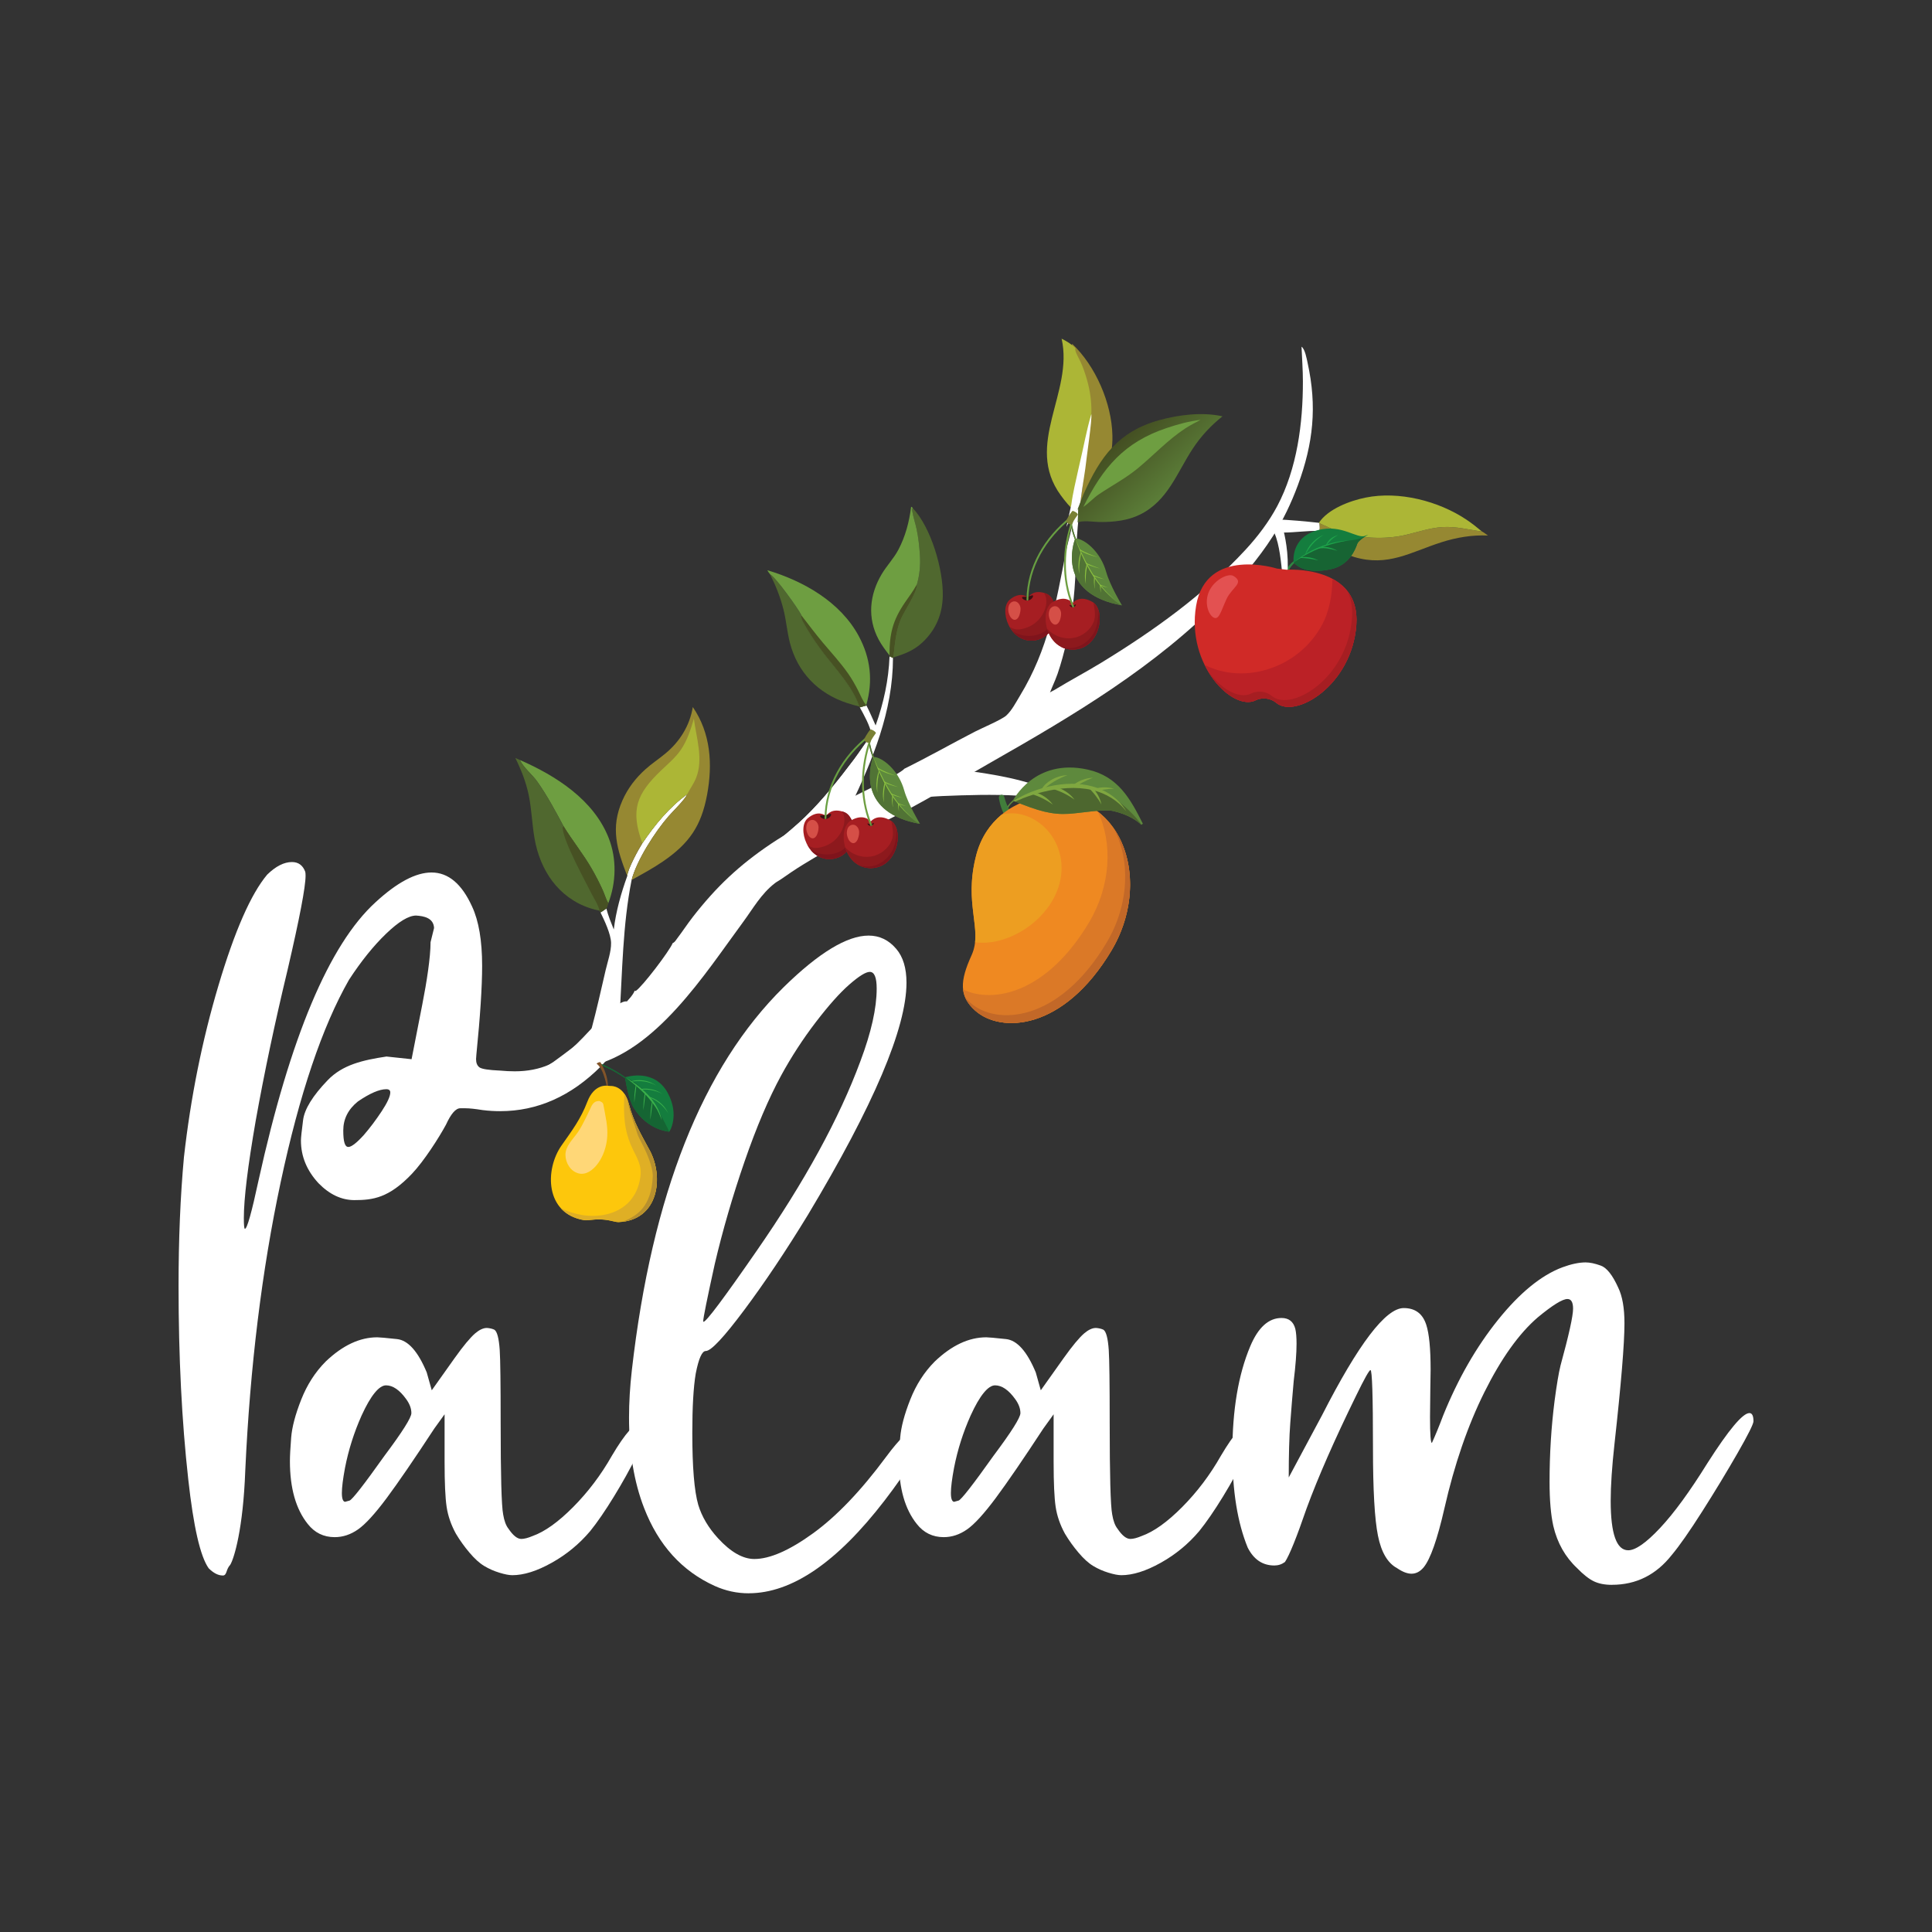 <?xml version="1.0" encoding="UTF-8"?>
<svg id="Layer_1" xmlns="http://www.w3.org/2000/svg" xmlns:xlink="http://www.w3.org/1999/xlink" viewBox="0 0 512 512">
  <rect x="0" y="0" width="512" height="512" fill="#333333" stroke="none"/>
  <defs>
    <style>
      .cls-1 {
        fill: #a61e22;
      }

      .cls-2 {
        fill: #517335;
      }

      .cls-3 {
        fill: #381214;
      }

      .cls-4 {
        fill: #4d672f;
      }

      .cls-5 {
        fill: #1ea44a;
      }

      .cls-6 {
        fill: #689f42;
      }

      .cls-7 {
        fill: #bb2126;
      }

      .cls-8 {
        fill: #176433;
      }

      .cls-9 {
        fill: #156533;
      }

      .cls-10 {
        fill: #2f8641;
      }

      .cls-11 {
        fill: #dfaf25;
      }

      .cls-12 {
        fill: #7fa740;
      }

      .cls-13 {
        fill: url(#linear-gradient);
      }

      .cls-14 {
        fill: #147d3e;
      }

      .cls-15 {
        fill: #825429;
      }

      .cls-16 {
        fill: #8fc63e;
      }

      .cls-17 {
        fill: #ffd777;
      }

      .cls-18 {
        fill: #6e9e41;
      }

      .cls-19 {
        fill: #8d191d;
      }

      .cls-20 {
        fill: #5e893d;
      }

      .cls-21 {
        fill: #ed9e21;
      }

      .cls-22 {
        fill: #50682f;
      }

      .cls-23 {
        fill: #e35151;
      }

      .cls-24 {
        fill: #39b04a;
      }

      .cls-25 {
        fill: #fff;
      }

      .cls-26 {
        fill: #8ac03f;
      }

      .cls-27 {
        fill: #d02a27;
      }

      .cls-28 {
        fill: #475123;
      }

      .cls-29 {
        fill: #db7927;
      }

      .cls-30 {
        fill: #fdc70c;
      }

      .cls-31 {
        fill: #798034;
      }

      .cls-32 {
        fill: #ef8921;
      }

      .cls-33 {
        fill: #588039;
      }

      .cls-34 {
        fill: #acb636;
      }

      .cls-35 {
        fill: #417d3b;
      }

      .cls-36 {
        fill: #968832;
      }

      .cls-37 {
        fill: #b7902e;
      }

      .cls-38 {
        fill: #c26828;
      }

      .cls-39 {
        fill: #7f141c;
      }

      .cls-40 {
        fill: #d54f47;
      }
    </style>
    <linearGradient id="linear-gradient" x1="-194.45" y1="395.57" x2="-206.87" y2="382.06" gradientTransform="translate(102.7 512.11) rotate(-180)" gradientUnits="userSpaceOnUse">
      <stop offset="0" stop-color="#444f22"/>
      <stop offset="1" stop-color="#5b7d38"/>
    </linearGradient>
  </defs>
  <g>
    <path class="cls-25" d="M349.52,138.55c-3.79-.41-7.57-.76-11.38-.92l-.29.92c.39.92.83,1.75,1.54,2.46l.64.12c3.21,0,6.38-.52,9.62-.43.19-.61.06-1.37.04-2.01l-.16-.13Z"/>
    <path class="cls-25" d="M276.31,208.7c-7.68-2.85-15.98-3.94-24.07-4.96-2.08.89-10.53,6.08-12.19,7.54.56.05,1.12.02,1.68.07,2.63.06,5.35-.29,7.99-.39,6.66-.27,13.41-.49,20.06-.1.68.06,1.36.11,2.04.18,2.13-.05,4.34.12,6.46.38.04-.1.11-.29.13-.39.07-.65-1.55-1.67-1.98-2.19-.03-.04-.07-.08-.1-.12Z"/>
    <path class="cls-22" d="M212.39,163.07c-.94-1.89-6.86-10.11-8.31-10.86,1.51,2.99,2.73,6.07,3.55,9.32.73,2.89.95,5.89,1.69,8.77,2.02,7.88,7.51,13.53,15.26,16.04,1.03.33,2.08.63,3.13.89-1.69-5.13-6.15-9.82-9.38-14.02-1.98-2.58-3.97-5.53-5.52-8.4-.28-.52-.6-1.15-.42-1.74Z"/>
    <path class="cls-36" d="M392.73,140.85c-3.58-.47-6.8-1.38-10.49-1.16-3.37.21-6.48,1.31-9.73,2.07-5.52,1.28-12.04.94-17.42-.82-1.85-.61-3.63-1.47-5.4-2.27.03.64.15,1.4-.04,2.01,1.87,3.45,5.56,5.84,9.26,6.94,8.9,2.65,14.96-1.31,23.03-3.9,4.03-1.29,8.16-1.99,12.39-1.8-.52-.35-1.05-.79-1.6-1.08Z"/>
    <path class="cls-36" d="M286.11,134.37c.8-.71,1.6-1.42,2.34-2.19,4.34-4.53,6.5-10.54,6.35-16.79-.19-8.56-4.45-18.39-10.67-24.28-.03.21-.05.4,0,.62.25,1.02,1,2.19,1.44,3.17.58,1.3,1.06,2.66,1.47,4.03,1.64,5.44,1.8,10.6.37,16.11-.45,1.72-1.22,3.61-1.42,5.36,2.3,3.25.54,10.24.12,13.98Z"/>
    <path class="cls-25" d="M236.66,174.37l-.92-.46c-.24,6.31-1.57,12.41-3.69,18.34-.79-1.78-1.56-3.56-2.43-5.29l-1.76.5c1.13,2.07,2.72,4.87,3.11,7.2-.07.14-.14.32-.24.45-1.53,1.99-2.87,4.12-4.38,6.13-3.99,5.28-8.16,10.6-12.92,15.22-2.28,2.22-4.77,4.24-7.2,6.29l.93.19c-.18.3-.27.47-.28.82,2.98-1.57,17.08-8.21,18.39-9.84,6.01-12.63,11.35-25.35,11.38-39.56Z"/>
    <path class="cls-25" d="M230.73,195.1c-1.53,1.99-2.87,4.12-4.38,6.13-3.99,5.28-8.16,10.6-12.92,15.22-2.28,2.22-4.77,4.24-7.2,6.29l.93.19c6.19-3.79,11.22-6.5,15.69-12.56,2.82-3.82,4.88-7.96,6.81-12.28.37-.83,1.2-2.1,1.07-3Z"/>
    <path class="cls-22" d="M241.85,134.6c-.18.38-.13.66-.06,1.06.26,1.52.77,3.01,1.1,4.52.49,2.24.74,4.71.89,7,.17,2.65-.06,5.06-.78,7.61.12,2.22-3.47,7.21-4.39,9.58-1.23,3.14-1.48,6.52-1.85,9.84,2.95-.87,5.51-1.88,7.77-4.03,3.51-3.34,5.22-7.42,5.32-12.24.15-6.96-3.08-18.18-8.01-23.34Z"/>
    <path class="cls-25" d="M182.14,210.48c-4.79,3.44-8.63,8.14-11.9,12.98-.99,1.55-3.93,6.89-4.01,8.7-1.63,4.52-3.01,9.38-3.57,14.17-.73-1.82-1.49-3.67-1.97-5.57-.51.35-1.01.75-1.56,1.03,1.04,2.13,2.76,5.73,2.81,8.09.05,2.27-.91,4.95-1.43,7.18-1.21,5.23-2.37,10.44-3.76,15.63-.84,3.13-1.98,6.32-2.66,9.48l.27.08c1.73-1.1,8.96-10.6,9.81-12.7.78-12.13.83-24.37,3.21-36.33,1.35-5.23,6.24-12.84,9.83-16.94,1.19-1.36,4.21-4.25,4.92-5.79Z"/>
    <path class="cls-18" d="M241.85,134.6l-.22-.3-.19.09c-.48,3.9-1.51,7.79-3.36,11.29-1.22,2.32-3.08,4.22-4.41,6.46-3.26,5.46-3.86,11.66-.82,17.35.8,1.5,1.84,2.85,2.87,4.2v.21s.94.46.94.46l.11-.15c.37-3.32.62-6.7,1.85-9.84.92-2.37,4.51-7.36,4.39-9.58.72-2.55.94-4.97.78-7.61-.15-2.29-.4-4.76-.89-7-.33-1.51-.84-3-1.1-4.52-.07-.4-.13-.68.06-1.06Z"/>
    <path class="cls-28" d="M236.77,174.22c.37-3.32.62-6.7,1.85-9.84.92-2.37,4.51-7.36,4.39-9.58l-.11.21c-.88,1.61-2.01,3.1-3.05,4.61-3.26,4.77-4.14,8.31-4.13,14.08v.21s.94.46.94.46l.11-.15Z"/>
    <path class="cls-18" d="M161.2,239.38c2.11-5.5,2.27-11.74.13-17.25-3.95-10.16-14.02-16.56-23.56-20.73.97,2.07,3.26,3.83,4.6,5.73,2.66,3.76,4.81,7.79,6.97,11.84,2.37,3.86,5.25,7.38,7.5,11.32,1.07,1.87,2.06,3.77,2.93,5.74.48,1.09.84,2.33,1.41,3.35Z"/>
    <path class="cls-25" d="M278.26,211.41c-2.12-.25-4.32-.42-6.46-.38.6.36,1.29.6,1.87.96,2.56.83,5.11,1.65,7.64,2.59,1.57.58,3.29,1.45,4.91,1.81-2.67-1.52-5.63-2.98-7.96-4.99Z"/>
    <path class="cls-34" d="M392.73,140.85c-1.3-1.09-2.66-2.17-4.08-3.12-7.45-4.99-17.92-7.65-26.76-5.86-4.12.83-9.93,2.99-12.37,6.67l.16.13c1.77.8,3.56,1.66,5.4,2.27,5.38,1.76,11.9,2.1,17.42.82,3.26-.75,6.37-1.86,9.73-2.07,3.69-.23,6.91.69,10.49,1.16Z"/>
    <path class="cls-18" d="M203.33,151.1c.23.4.46.75.76,1.1,1.45.75,7.37,8.97,8.31,10.86-.18.59.14,1.22.42,1.74,1.55,2.87,3.54,5.82,5.52,8.4,3.23,4.2,7.69,8.9,9.38,14.02l.14.23,1.76-.5-.05-.09c1.82-6.39,1.16-12.44-2-18.31-4.88-9.05-14.66-14.59-24.24-17.44Z"/>
    <path class="cls-28" d="M212.39,163.07c-.18.59.14,1.22.42,1.74,1.55,2.87,3.54,5.82,5.52,8.4,3.23,4.2,7.69,8.9,9.38,14.02l.14.23,1.76-.5-.05-.09c-.91-1.04-1.51-2.65-2.15-3.89-.8-1.54-1.65-3.07-2.65-4.49-2.04-2.9-4.44-5.5-6.71-8.2-1.96-2.34-3.8-4.79-5.67-7.21Z"/>
    <path class="cls-22" d="M137.77,201.4l-1.2-.53c1.57,3.19,2.84,6.4,3.56,9.9.77,3.79.87,7.65,1.53,11.44,1.48,8.44,6.29,15.66,14.66,18.46.84.28,1.71.5,2.57.67l.24.44c.55-.28,1.06-.68,1.56-1.03.2-.43.35-.91.51-1.36-.58-1.03-.93-2.26-1.41-3.35-.87-1.97-1.86-3.87-2.93-5.74-2.26-3.94-5.13-7.46-7.5-11.32-2.17-4.06-4.31-8.08-6.97-11.84-1.34-1.9-3.64-3.66-4.6-5.73Z"/>
    <path class="cls-28" d="M149.35,218.97c-.22.26-.26.2-.23.58.27,3.58,5.89,13.79,7.69,17.37.7,1.39,1.76,2.89,2.07,4.42l.24.44c.55-.28,1.06-.68,1.56-1.03.2-.43.35-.91.51-1.36-.58-1.03-.93-2.26-1.41-3.35-.87-1.97-1.86-3.87-2.93-5.74-2.26-3.94-5.13-7.46-7.5-11.32Z"/>
    <path class="cls-34" d="M284.99,92.25c-1.07-1.08-2.29-1.82-3.65-2.49,3.23,14.28-10.01,28.07-.24,41.48,1.18,1.62,2.47,3.19,4,4.5.09-4.87.37-9.51,1.74-14.21.2-1.75.97-3.63,1.42-5.36,1.43-5.51,1.27-10.66-.37-16.11-.41-1.37-.88-2.72-1.47-4.03-.44-.98-1.19-2.15-1.44-3.17-.05-.21-.03-.4,0-.62Z"/>
    <path class="cls-25" d="M282.61,139.64c.42-.92.82-1.78,1.4-2.61-.02,4.35-.6,8.5-1.19,12.8-1.24,9.08-2.75,18.31-6.41,26.77-1.19,2.74-2.54,5.43-4,8.04-.86,1.54-1.85,3.04-2.62,4.62,2.62-1.39,5.29-2.72,7.9-4.13.67-2.22,1.82-4.36,2.58-6.57,1.93-5.66,3.18-11.69,3.98-17.61.44-3.24.66-6.52.79-9.79.05-1.31-.24-3.36.07-4.54.14-.52.34-.56.76-.83-.39-.46-.5-.69-.57-1.28.25-6.81,1.26-13.5,2.3-20.21.42-3.74,1.84-13.03,1.61-14.56-1.37,4.7-1.68,7.16-3.47,14.79-.65,3.02-1.43,6.09-1.82,9.16"/>
    <path class="cls-13" d="M323.97,110.33c-5.31-1.2-11.59-.42-16.78,1.02-10.79,2.99-15.62,9.72-19.97,19.46-.93,2.08-1.63,4.51-2.75,6.47-.02.04-.04.07-.07.11.07.59.18.82.57,1.28.06-.03.11-.05.17-.07,1.75-.84,4.51-.27,6.45-.26,3.62.01,7.27-.36,10.55-1.99,7.33-3.62,9.74-11.03,13.92-17.4,2.14-3.27,4.85-6.21,7.92-8.62Z"/>
    <path class="cls-18" d="M318.17,111.27c-3.01.33-6.08,1.19-8.96,2.15-11.33,3.78-16.94,10.52-22.11,20.9,1.43-.91,2.65-2.34,4.08-3.3,3.42-2.31,7.09-4.23,10.29-6.86,4.24-3.49,7.96-7.54,12.58-10.58,1.31-.87,2.73-1.57,4.11-2.31Z"/>
    <path class="cls-36" d="M167.38,233.2c2.82-1.56,5.7-3.11,8.36-4.94,6.94-4.77,10.11-9.4,11.65-17.66,1.5-8.07.96-16.31-3.79-23.23-.8,4.94-3.46,9.19-7.31,12.36-1.7,1.41-3.55,2.62-5.2,4.1-2.63,2.35-4.71,5.06-6.14,8.29-3.24,7.33-1.44,12.97,1.28,20.02.07-1.8,3.02-7.15,4.01-8.7,3.28-4.84,7.11-9.54,11.9-12.98-.72,1.53-3.73,4.42-4.92,5.79-3.59,4.1-8.48,11.71-9.83,16.94Z"/>
    <path class="cls-34" d="M183.89,190.45c-.86,2.91-1.78,5.85-3.53,8.36-1.4,2-3.3,3.6-5.06,5.27-6.65,6.33-8.28,10.59-5.07,19.37,3.28-4.84,7.11-9.54,11.9-12.98.73-1.43,1.72-2.78,2.32-4.26,2.03-5.02.09-10.64-.57-15.76Z"/>
    <path class="cls-25" d="M141.89,284.63l.16.14c.77-.46,3.32-2.28,3.94-2.41.74-.15,3.05.52,3.96.61,2.14.2,4.16.05,6.26-.4,17.57-3.75,30.66-24.59,40.66-38.14,2.74-3.71,4.79-7.51,8.5-10.39.48-.37,1.02-.62,1.51-.97,2-1.39,3.94-2.73,6.03-4,3.42-2.08,6.86-4.13,10.42-5.96,5.37-2.76,10.88-5.2,16.22-8.03,7.83-4.15,15.45-8.71,23.15-13.1,21.85-12.44,43.65-25.37,61.3-43.52,4.87-5,9.49-10.38,13.26-16.26,2.76-4.3,4.94-8.89,6.71-13.68,4.07-11.04,5.1-20.79,2.56-32.34-.22-1.02-.7-3.72-1.61-4.3.12,3.06.36,6.11.36,9.17.02,11.12-1.53,23.13-6.8,33.08-2.19,4.13-5.2,8.09-8.37,11.52-10.98,11.91-24.47,21.56-38.25,29.97-4.1,2.5-8.36,4.75-12.46,7.25-2.61,1.41-5.28,2.73-7.9,4.13.76-1.58,1.76-3.09,2.62-4.62,1.46-2.61,2.81-5.3,4-8.04,3.67-8.47,5.17-17.7,6.41-26.77.59-4.29,1.17-8.45,1.19-12.8-.58.83-.98,1.69-1.4,2.61-.07,2.53-1.29,6.04-1.8,8.64-2.73,14-4.66,25.9-12.21,38.34-1.03,1.7-2.16,3.91-3.63,5.26-1.19,1.09-6.56,3.37-8.36,4.3-6.23,3.22-12.36,6.7-18.65,9.8-1.31,1.62-15.41,8.27-18.39,9.84,0-.35.1-.52.28-.82l-.93-.19-3.57,2.77c-3.93,3.12-8.58,5.49-12.75,8.3-8.39,5.65-14.44,11.34-20.68,19.35-1.44,1.85-2.71,3.81-4.13,5.67-.33.44-.7,1.11-1.23,1.29-.85,2.1-8.08,11.6-9.81,12.7l-.27-.08c-1.37,3.93-17.28,15.79-21.45,18.81-.93.67-4.35,2.66-4.85,3.31Z"/>
    <path class="cls-25" d="M59.02,417.52c-1.2,0-2.44-.64-3.71-1.9-2.22-3.11-4.03-10.97-5.42-23.59-1.71-15.34-2.57-32.4-2.57-51.17,0-12.43.47-23.84,1.43-34.24,1.78-15.79,4.82-30.92,9.13-45.41,4.31-14.49,8.62-24.3,12.93-29.43,2.28-2.22,4.47-3.33,6.56-3.33,1.71,0,2.88.86,3.52,2.57.06.19.09.54.09,1.05,0,2.98-1.59,11.29-4.76,24.92-3.36,13.95-6.18,27.29-8.46,40.04-2.09,12.05-3.14,20.64-3.14,25.77,0,1.9.09,2.85.29,2.85.57,0,1.77-4.28,3.61-12.84,8.37-37.91,18.7-62.48,31-73.7,5.71-5.26,10.65-7.89,14.84-7.89,4.44,0,8.02,3.01,10.75,9.03,1.77,3.8,2.66,9.03,2.66,15.69,0,5.58-.51,13.41-1.52,23.49l-.09,1.24c0,1.02.3,1.74.9,2.19.6.44,2.43.73,5.47.86,1.39.13,2.69.19,3.9.19,3.36,0,6.39-.59,9.08-1.76,2.69-1.17,6.23-4.14,10.6-8.89,4.88-5.26,8.15-7.89,9.8-7.89.25,0,.48.06.67.19.95.76,1.43,1.81,1.43,3.14,0,3.11-2.92,7.74-8.75,13.88-7.93,7.93-16.83,11.89-26.72,11.89-1.52,0-3.08-.09-4.66-.29-1.97-.32-3.49-.48-4.57-.48h-1.33c-1.21,0-2.47,1.46-3.8,4.37-1.9,3.49-5.77,9.57-9.01,12.99-6.09,6.4-10.3,6.98-15.25,6.98-3.42,0-6.59-1.49-9.51-4.47-3.11-3.36-4.66-7.13-4.66-11.32,0-.7.19-2.5.57-5.42.38-2.92,2.55-6.44,6.51-10.56,3.96-4.12,9.31-5.33,15.59-6.28l6.65.71,2.82-14.4c1.2-6.09,2.21-12.62,2.21-16.61l.93-3.76c-.13-2.66-2.66-3.17-4.76-3.3-1.97,0-4.61,1.6-7.94,4.8-3.33,3.2-6.61,7.27-9.84,12.22-7.1,12.43-13.14,30.32-18.12,53.69-4.98,23.36-8.1,48.8-9.37,76.32-.57,15.6-2.96,23.31-3.98,25.02-1.21,1.27-.81,2.85-2.01,2.85ZM92.3,303.96c.82,0,2.19-1.05,4.09-3.14,1.65-1.9,3.23-4.01,4.76-6.32,1.52-2.31,2.28-3.98,2.28-4.99,0-.57-.35-.86-1.05-.86-1.84,0-4.34,1.08-7.51,3.23-2.6,2.09-3.9,4.66-3.9,7.7s.44,4.37,1.33,4.37Z"/>
    <g id="Mango">
      <g>
        <path class="cls-20" d="M270.21,211.1c.07.07.13.14.2.21-.27.21-.58.34-.88.49-1.37.71-2.43,1.99-2.87,3.47-.22-.16-.28-.47-.22-.73.06-.26.23-.49.39-.7.89-1.18,1.95-2.36,3.39-2.74Z"/>
        <path class="cls-35" d="M264.71,211.45c.29,1.84.9,3.63,1.83,5.24.4-.63,1.04-1.1,1.76-1.3-.54-.26-.86-.81-1.12-1.35-.44-.92-.79-1.88-1.04-2.87-.21-.85-1.5-.65-1.43.22,0,.02,0,.04,0,.06Z"/>
        <path class="cls-32" d="M278.06,211.07c-6.19.07-16.33,4.15-19.33,15.46-3.49,13.17,1.85,19.79-1.26,26.63-3.11,6.83-3.32,10.82.96,14.65,6.79,6.08,23.44,5.38,36.15-15.97,10.51-17.66,3.69-40.99-16.52-40.78Z"/>
        <path class="cls-21" d="M264.5,249.34c8.04-1.94,15.59-8.88,16.7-17.31.71-5.42-1.51-10.97-6.03-14.14-2.12-1.49-4.7-2.43-7.32-2.35-.84.03-1.65.15-2.43.36-2.93,2.44-5.43,5.9-6.68,10.62-2.91,10.98.32,17.4-.33,23.2,2.03.25,4.11.1,6.1-.38Z"/>
        <path class="cls-29" d="M290.92,215.07c4.01,8.28,3.46,19.67-2.3,29.36-11.23,18.86-25.52,21.6-33.39,17.79.24,2.06,1.25,3.84,3.2,5.59,6.79,6.08,23.44,5.38,36.15-15.97,7.81-13.12,6.05-29.37-3.66-36.77Z"/>
        <path class="cls-38" d="M295.08,219.42c4.56,8.34,4.21,20.27-1.79,30.34-12.71,21.35-29.35,22.05-36.15,15.97-.51-.46-.96-.92-1.34-1.39.52,1.21,1.39,2.35,2.64,3.47,6.79,6.08,23.44,5.38,36.15-15.97,6.52-10.95,6.37-24.08.5-32.42Z"/>
        <path class="cls-20" d="M302.48,218.58c.15-.09.28-.19.38-.31-3.29-6.54-6.53-12.52-14.56-14.31-14.19-3.17-19.86,8.21-19.86,8.21,6.76,2.82,10.43,3.78,14.82,3.5,3.58-.23,9.25-1.33,11.85-.72,3.83.9,6.12,2.46,7.37,3.63Z"/>
        <path class="cls-4" d="M302.48,218.58c.15-.09-6.63-9.16-14.81-10.01-11.63-1.21-19.23,3.6-19.23,3.6,6.76,2.82,10.43,3.78,14.82,3.5,3.58-.23,9.25-1.33,11.85-.72,3.83.9,6.12,2.46,7.37,3.63Z"/>
      </g>
      <path class="cls-16" d="M266.08,213.89h0s0,0,0,0c0,0,0,0,0,0Z"/>
      <path class="cls-16" d="M266.08,213.88h0s0,0-.01-.01c0,0,0,.01.01.01Z"/>
      <path class="cls-16" d="M266.09,213.89s0,0,0,0c0,0,0,0,0,0Z"/>
      <path class="cls-16" d="M266.07,213.87s0,0,0,0c0,0,0,0,0,0Z"/>
      <path class="cls-16" d="M266.09,213.89s0,0,0,0c0,0,0,0,0,0Z"/>
      <polygon class="cls-16" points="266.09 213.89 266.09 213.89 266.09 213.9 266.09 213.89"/>
      <path class="cls-16" d="M266.06,213.85c-.13-.13-.21-.19-.21-.19.07.06.14.12.21.19Z"/>
      <polygon class="cls-16" points="266.06 213.86 266.06 213.86 266.06 213.86 266.06 213.86"/>
      <g>
        <path class="cls-12" d="M270.98,211.58c1.56-.6,3.42-1.22,5.45-1.72,2.03-.5,4.23-.88,6.44-1,2.21-.13,4.43.02,6.44.48,1,.23,1.95.53,2.82.89.87.36,1.65.77,2.35,1.2.69.43,1.3.87,1.8,1.31.06.05.13.1.19.16.06.05.12.11.18.16.11.1.23.2.33.3.21.2.39.39.56.56.16.18.3.33.43.47.13.14.22.26.31.36.16.2.25.3.25.3,0,0-.14-.24-.43-.68-.3-.43-.75-1.06-1.43-1.78-.68-.72-1.59-1.52-2.77-2.27-1.18-.74-2.64-1.43-4.32-1.89-1.67-.47-3.56-.72-5.54-.72-1.98,0-4.06.25-6.15.73-2.09.48-4.18,1.19-6.2,2.11-1.01.46-2,.97-2.97,1.53-.07.04-.14.08-.21.13.17.07.33.14.5.21.59-.26,1.26-.54,1.99-.82Z"/>
        <path class="cls-12" d="M282.65,205.44c-.15,0-.36.02-.63.06-.54.07-1.3.23-2.15.57-.85.34-1.8.86-2.66,1.63-.43.39-.83.85-1.12,1.39-.04.07-.07.14-.1.21.25-.28.56-.36.85-.31.15-.15.31-.3.48-.45.41-.35.89-.69,1.38-1.02.98-.65,2.02-1.19,2.82-1.55.4-.18.74-.31.98-.4.24-.09.38-.14.38-.14,0,0-.08,0-.23,0Z"/>
        <path class="cls-12" d="M278.87,213.03c-.09-.12-.22-.28-.41-.48-.36-.4-.92-.94-1.69-1.45-.62-.41-1.37-.8-2.22-1.08-.01.01-.02.02-.03.03-.26.22-.55.37-.85.46.41.13.82.28,1.24.45,1.09.43,2.13.99,2.88,1.45.37.23.68.43.89.58.21.15.33.23.33.23,0,0-.04-.06-.13-.18Z"/>
        <path class="cls-12" d="M284.62,211.73c-.09-.12-.22-.28-.41-.48-.36-.4-.92-.94-1.69-1.45-.54-.36-1.18-.71-1.91-.98-.11.07-.25.12-.41.14-.43.05-.88.07-1.34.09.06.01.11.03.17.04.52.14,1.07.34,1.62.56,1.09.43,2.13.99,2.88,1.45.37.23.68.43.89.58.21.15.33.23.33.23,0,0-.04-.06-.13-.18Z"/>
        <path class="cls-12" d="M289.97,209.24c-.43.05-.84-.04-1.24-.22.13.13.26.26.38.39.81.85,1.52,1.79,2.01,2.52.24.37.44.68.57.9.13.22.2.35.2.35,0,0-.01-.08-.05-.22-.03-.14-.08-.35-.17-.61-.16-.52-.45-1.24-.93-2.02-.22-.35-.48-.72-.78-1.08Z"/>
        <path class="cls-12" d="M289.42,206.13c-.15,0-.36.02-.63.06-.54.07-1.3.23-2.15.57-.85.34-1.8.86-2.66,1.63,0,0-.01.01-.02.02.07-.03.15-.07.22-.09.37-.14.69-.05.92.14.12-.08.24-.16.36-.24.98-.65,2.02-1.19,2.82-1.55.4-.18.74-.31.98-.4.24-.09.38-.14.38-.14,0,0-.08,0-.23,0Z"/>
        <path class="cls-12" d="M295.02,208.95c-.14-.04-.35-.09-.62-.14-.53-.1-1.3-.19-2.22-.14-.51.03-1.07.11-1.65.24.27.1.47.35.55.64.97-.24,1.94-.38,2.69-.45.44-.04.8-.06,1.06-.07.26,0,.4-.01.4-.01,0,0-.07-.02-.22-.06Z"/>
      </g>
    </g>
    <g id="Apple">
      <g>
        <path class="cls-10" d="M340.81,151.26s.8-2.01,2.63-2.9l.2.35s-1.82,1.16-2.6,3.52l-.23-.97Z"/>
        <path class="cls-14" d="M342.82,149.11s-.95-6.7,6.44-8.63c6.41-1.68,10.34,2.45,12.61,1.5,2.27-.95-1.75.82-2.21,2.21-.46,1.39-2.12,5.61-6.95,6.65-6.76,1.46-9.11-1.04-9.88-1.74Z"/>
        <path class="cls-8" d="M342.82,149.11s1.95-2.35,7.72-4.3c6.55-2.21,8.16-1.08,11.05-2.61,2.18-1.15-1.47.6-1.93,1.99-.46,1.39-2.12,5.61-6.95,6.65-6.76,1.46-9.11-1.04-9.88-1.74Z"/>
      </g>
      <g>
        <g>
          <path class="cls-25" d="M338.2,139.97l.08-.04c.72-.41,1.69-.04,1.88.72.64,2.62,1.68,8.19.75,13.7-1.22,7.19-.53-7.21-3.15-13.02-.23-.5-.05-1.06.44-1.35Z"/>
          <path class="cls-27" d="M359.44,165.62c1.16-15.98-18.5-14.64-18.5-14.64l-2.52-.3s-18.79-5.95-21.44,9.86c-2.64,15.8,9.77,28.03,15.75,25.06,1.75-.87,3.99-.6,5.48.66,5.11,4.31,20.06-4.65,21.23-20.63Z"/>
          <path class="cls-7" d="M359.44,165.62c.48-6.58-2.58-10.23-6.33-12.23-.08,4.37-.79,8.72-2.97,12.59-2.35,4.16-5.84,7.52-10.08,9.71-5.53,2.85-12.07,3.65-18.02,1.68-.95-.32-1.88-.69-2.78-1.12,3.52,7.15,9.75,11.21,13.48,9.35,1.75-.87,3.99-.6,5.48.66,5.11,4.31,20.06-4.65,21.23-20.63Z"/>
          <path class="cls-1" d="M359.44,165.62c.29-3.99-.72-6.89-2.39-9.01.96,1.89,1.46,4.25,1.24,7.21-1.16,15.98-16.12,24.93-21.23,20.63-1.49-1.26-3.73-1.52-5.48-.66-3.12,1.55-7.99-1.03-11.56-6.1,3.6,6.24,9.24,9.63,12.71,7.9,1.75-.87,3.99-.6,5.48.66,5.11,4.31,20.06-4.65,21.23-20.63Z"/>
        </g>
        <path class="cls-23" d="M320.46,156.61c-1.44,3.05-.2,6.41,1.23,7.08,1.42.67,1.95-1.97,3.39-5.02,1.44-3.05,4.81-4.23,1.81-6.03-1.35-.81-4.99.92-6.43,3.97Z"/>
      </g>
      <g>
        <path class="cls-5" d="M342.66,149.19s.21-.15.57-.4c.09-.06.19-.14.3-.21.11-.07.23-.15.36-.24.13-.08.27-.18.41-.27.15-.09.3-.19.47-.29.65-.4,1.43-.83,2.27-1.27.85-.43,1.78-.85,2.72-1.23.94-.37,1.9-.71,2.82-.98.91-.27,1.77-.49,2.52-.65.19-.04.36-.08.53-.11.17-.03.33-.06.48-.09.15-.03.29-.05.43-.08.13-.02.25-.04.36-.06.44-.07.69-.11.69-.11,0,0-.13,0-.37.03-.24.02-.6.04-1.04.1-.9.1-2.17.3-3.67.7-1.49.4-3.2,1-4.91,1.86-.86.43-1.71.93-2.55,1.47-.83.55-1.64,1.17-2.4,1.83Z"/>
        <path class="cls-5" d="M345.8,147.29s.05-.11.14-.29c.04-.09.1-.2.17-.33.07-.13.15-.27.24-.42.18-.31.4-.65.66-1.01.26-.36.55-.72.86-1.07.31-.35.64-.68.97-.98.33-.29.64-.56.92-.77.14-.11.27-.2.39-.28.12-.08.22-.15.31-.21.17-.11.27-.18.27-.18,0,0-.06.02-.16.07-.1.05-.26.11-.44.21-.38.19-.9.49-1.47.95-.56.45-1.17,1.05-1.68,1.79-.26.37-.49.77-.7,1.19-.2.42-.36.87-.48,1.33Z"/>
        <path class="cls-5" d="M354.52,141.83c-.07.02-.17.04-.3.08-.25.08-.61.21-1,.45-.39.23-.81.57-1.17,1.01-.18.22-.34.46-.48.72-.09.18-.17.36-.23.55.05-.03.1-.06.15-.08,0,0,0,0,0,0,.05-.07.11-.16.17-.24.13-.18.29-.38.46-.58.18-.2.38-.41.6-.61.21-.2.44-.38.65-.55.22-.16.43-.31.61-.42.09-.06.18-.11.26-.15.08-.04.14-.08.2-.11.11-.06.18-.09.18-.09,0,0-.04,0-.11.02Z"/>
        <path class="cls-5" d="M344.29,148.07s0-.01.03-.03c.02-.02.05-.05.09-.08.09-.06.27-.11.51-.1.49.02,1.17.08,1.83.16.66.09,1.32.21,1.81.31.49.11.81.19.81.19,0,0-.04-.02-.11-.06-.07-.04-.18-.09-.32-.15-.28-.12-.68-.28-1.17-.42-.49-.13-1.08-.24-1.72-.27-.32-.01-.65,0-.98.02-.17.02-.34.05-.49.11-.15.07-.27.18-.29.31Z"/>
        <path class="cls-5" d="M349.01,145.45s.08-.02.23-.05c.07-.02.16-.04.26-.05.05,0,.11-.02.16-.03.06,0,.12-.01.18-.02.25-.03.55-.04.88-.04.32,0,.66.04,1.01.08.68.1,1.36.26,1.87.39.51.13.84.23.84.23,0,0-.16-.09-.44-.23-.28-.14-.69-.32-1.2-.48-.51-.16-1.12-.29-1.79-.3-.33,0-.68.03-1.02.11-.34.08-.67.21-.97.38Z"/>
      </g>
    </g>
    <g id="Lemon">
      <g>
        <path class="cls-14" d="M177.03,289.76c-3.52-6.64-10.79-4.44-11.34-4.26-.42-.3-.86-.61-1.34-.92-1.59-1.03-3.52-2.06-5.69-2.87-.02.09-.04.19-.06.28.61.23,1.22.49,1.83.76,1.33.6,2.61,1.3,3.77,2.02.53.32,1.02.65,1.49.98.17,1.1.92,5.66,2.26,7.83,3.74,6.01,9.22,6.27,9.37,6.33.15.06,2.79-4.33-.3-10.15Z"/>
        <path class="cls-9" d="M173.44,292.58c-2.7-4.45-7.21-7.26-7.76-7.08-.42-.3-.86-.61-1.34-.92-1.59-1.03-3.52-2.06-5.69-2.87-.02.09-.04.19-.06.28.61.23,1.22.49,1.83.76,1.33.6,2.61,1.3,3.77,2.02.53.32,1.02.65,1.49.98.17,1.1.92,5.66,2.26,7.83,3.74,6.01,9.22,6.27,9.37,6.33.15.06-1.79-3.88-3.88-7.33Z"/>
        <g>
          <path class="cls-24" d="M175.4,296.92c-.02-.09-.04-.17-.06-.26-.02-.07-.03-.14-.05-.22-.02-.07-.04-.15-.06-.22-.04-.15-.08-.31-.13-.47-.2-.64-.48-1.35-.85-2.09-.38-.74-.86-1.5-1.43-2.25-.57-.75-1.25-1.49-1.99-2.19-.75-.7-1.56-1.37-2.43-1.99-.86-.63-1.77-1.21-2.68-1.78,0,0,.85.68,2.11,1.7,1.25,1.03,2.9,2.45,4.27,4.11.69.82,1.6,2.05,2.1,2.92.46.82,1.11,2.53,1.21,2.74Z"/>
          <path class="cls-24" d="M177.01,294.91c-.05-.11-.12-.28-.24-.48-.22-.41-.58-.97-1.13-1.55-.55-.58-1.28-1.18-2.16-1.64-.44-.23-.92-.42-1.41-.57-.1-.03-.2-.05-.3-.08.12.06.23.15.33.25.29.11.6.25.92.4.43.22.88.49,1.3.79.42.31.82.64,1.17.98.34.35.65.68.88.99.06.08.12.15.17.22.05.07.1.14.14.21.04.07.09.13.13.18.04.06.07.11.1.16.12.19.18.3.18.3,0,0-.03-.06-.08-.17Z"/>
          <path class="cls-24" d="M175.37,289.82c-.1-.07-.25-.17-.46-.28-.4-.23-1-.53-1.77-.74-.77-.21-1.7-.35-2.69-.28-.11,0-.23.02-.34.03.04.06.07.13.08.21.45-.03.92-.03,1.4,0,.52.04,1.03.12,1.5.23.47.12.91.25,1.27.39.09.04.18.07.26.1.08.04.16.07.23.1.07.03.14.06.2.09.06.03.12.06.17.09.2.1.32.16.32.16,0,0-.05-.04-.16-.11Z"/>
          <path class="cls-24" d="M173.75,287.57c-.1-.07-.25-.17-.46-.28-.4-.23-1-.53-1.77-.74-.77-.21-1.7-.35-2.69-.28-.5.03-1,.12-1.5.25-.1.03-.2.06-.29.09.14,0,.28,0,.41.04.3-.06.64-.1.99-.13.49-.04,1-.04,1.52,0,.52.04,1.03.12,1.5.23.47.12.91.25,1.27.39.09.04.18.07.26.1.08.04.16.07.23.1.07.03.14.06.2.09.06.03.12.06.17.09.2.1.32.16.32.16,0,0-.05-.04-.16-.11Z"/>
          <path class="cls-24" d="M172.43,296.21c.04-.33.1-.79.16-1.34.07-.55.15-1.18.24-1.86.04-.29.07-.59.11-.89-.02-.02-.04-.04-.05-.07-.01-.03-.03-.07-.04-.1-.01-.02-.02-.04-.03-.06-.05.24-.11.51-.16.81-.06.34-.12.71-.16,1.08-.04.37-.08.74-.1,1.08-.02.35-.03.67-.04.95,0,.14,0,.27,0,.38,0,.11,0,.21,0,.29,0,.16,0,.25,0,.25,0,0,0-.05.02-.14.01-.09.03-.22.05-.38Z"/>
          <path class="cls-24" d="M170.58,293.7c.04-.33.1-.79.16-1.34.07-.55.15-1.18.24-1.86.04-.29.07-.59.11-.89-.02-.02-.04-.04-.05-.07-.01-.03-.03-.07-.04-.1-.01-.02-.02-.04-.03-.06-.05.24-.11.51-.16.81-.06.34-.12.71-.16,1.08-.04.37-.08.74-.1,1.08-.02.35-.03.67-.04.95,0,.14,0,.27,0,.38,0,.11,0,.21,0,.29,0,.16,0,.25,0,.25,0,0,0-.05.02-.14.01-.09.03-.22.05-.38Z"/>
          <path class="cls-24" d="M168.16,291.66c.04-.33.1-.79.16-1.34.07-.55.15-1.18.24-1.86.04-.29.07-.59.11-.89-.02-.02-.04-.04-.05-.07-.01-.03-.03-.07-.04-.1-.01-.02-.02-.04-.03-.06-.05.24-.11.51-.16.81-.06.34-.12.71-.16,1.08-.04.37-.08.74-.1,1.08-.02.35-.03.67-.04.95,0,.14,0,.27,0,.38,0,.11,0,.21,0,.29,0,.16,0,.25,0,.25,0,0,0-.05.02-.14.01-.09.03-.22.05-.38Z"/>
        </g>
      </g>
      <path class="cls-15" d="M158.11,281.88s.28-.39.99-.4c0,0,2.21,3.28,2,7.04l-.21.09s-.68-5.18-2.78-6.72Z"/>
      <path class="cls-30" d="M172.17,304.87c-2.26-4.23-4.27-7.47-5.53-12.33-1.26-4.86-4.62-4.74-4.62-4.74l-1.23-.07s-3.33-.49-5.12,4.2c-1.79,4.69-4.11,7.71-6.86,11.64-4.48,6.38-4.38,18.11,6.03,19.79.41.07,1.19,0,2.01-.09,1.81-.22,3.66-.11,5.43.33.67.17,1.32.29,1.71.27,10.53-.52,12.01-11.85,8.19-19Z"/>
      <path class="cls-17" d="M160.69,297.09c-.23-1.47-.53-2.93-.8-4.39-.05-.25-.19-.48-.41-.61-.18-.11-.37-.21-.57-.3-.49-.03-.98.05-1.38.35-.4.31-.68.76-.89,1.21-.46.96-2.17,4.81-3.54,6.76-1.31,1.86-3.3,3.64-3.25,6.02.04,2.05,1.32,4.25,3.43,4.82,2,.54,3.79-.86,4.96-2.34,1.2-1.53,1.98-3.39,2.39-5.28.45-2.09.39-4.13.07-6.23Z"/>
      <path class="cls-11" d="M172.17,304.87c-2.26-4.23-4.27-7.47-5.53-12.33-.3-1.14-.71-2.01-1.17-2.67-.2,4.05-.22,8.08,1.11,11.97.35,1.03.77,2.03,1.26,3.01.44.88.91,1.75,1.27,2.67.35.88.61,1.79.67,2.73.06.94-.08,1.86-.28,2.78-.47,2.2-1.51,4.27-3.15,5.84-3.15,3-7.81,3.79-11.99,3.14-1.98-.31-3.97-.93-5.78-1.87,1.42,1.59,3.46,2.76,6.25,3.21.41.07,1.19,0,2.01-.09,1.81-.22,3.66-.11,5.43.33.67.17,1.32.29,1.71.27,10.53-.52,12.01-11.85,8.19-19Z"/>
      <path class="cls-37" d="M172.17,304.87c-2.26-4.23-4.27-7.47-5.53-12.33-.1-.39-.22-.75-.34-1.08.17,1.18.44,2.34.79,3.49.35,1.15.75,2.28,1.15,3.42.4,1.16.66,2.38,1.25,3.45,3.17,5.82,3.54,8.81,3.5,9.9-.16,4.28-1.34,6.71-2.54,8.3-1.35,1.78-3.39,3-5.55,3.77,9.71-1.11,10.99-11.98,7.28-18.92Z"/>
    </g>
    <g id="Cherry">
      <path class="cls-20" d="M293.14,151.54c-1.32-4.8-4.99-8.21-7.62-8.81-.13-.03-.26-.02-.38.03-.53-1.36-.92-2.79-1.16-4.24-.07.25-.14.5-.2.75.25,1.27.61,2.51,1.09,3.71-.04.05-.07.11-.09.17-.84,2.61-3.63,14.35,12.55,17.27,0,0-3.2-5.31-4.19-8.89Z"/>
      <path class="cls-2" d="M285.14,142.77s1.09,3.39,3.18,7.21c2.26,4.13,5.65,8.78,9.01,10.46-16.18-2.92-13.39-14.66-12.55-17.27.02-.06.05-.12.09-.17-.47-1.2-.83-2.44-1.09-3.71.07-.25.13-.5.2-.75.24,1.46.63,2.88,1.16,4.24h0Z"/>
      <g>
        <path class="cls-26" d="M284.56,141.57s.03.08.07.22c.05.15.12.36.21.63.19.54.46,1.31.81,2.22.7,1.82,1.76,4.21,3.08,6.47.65,1.13,1.38,2.22,2.11,3.2.74.98,1.49,1.84,2.19,2.54.69.69,1.32,1.23,1.77,1.58.22.18.41.31.53.4.12.09.19.14.19.14,0,0-.13-.11-.37-.3-.12-.1-.27-.22-.44-.37-.17-.14-.36-.32-.57-.52-.42-.4-.92-.89-1.44-1.49-.53-.6-1.09-1.3-1.67-2.09-1.15-1.58-2.33-3.53-3.42-5.69-1.1-2.16-2.12-4.53-3.05-6.93Z"/>
        <path class="cls-26" d="M290.25,147.41c-.42-.15-1.01-.36-1.7-.65-.75-.31-1.62-.73-2.47-1.27.04.12.08.24.12.37.08.05.17.11.26.16.21.13.43.25.66.36.9.46,1.85.77,2.58.97.36.1.67.17.88.22.21.05.34.08.34.08,0,0-.24-.09-.66-.24Z"/>
        <path class="cls-26" d="M290.86,150.42c-.42-.15-1.01-.36-1.7-.65-.45-.19-.94-.41-1.44-.68.07.12.12.24.17.38.85.41,1.74.7,2.42.89.36.1.67.17.88.22.21.05.34.08.34.08,0,0-.24-.09-.66-.24Z"/>
        <path class="cls-26" d="M292.01,153.27c-.42-.15-1.01-.36-1.7-.65-.24-.1-.48-.21-.73-.32.04.04.07.1.07.18v.12s0,0,0,0c.65.27,1.28.47,1.8.62.36.1.67.17.88.22.21.05.34.08.34.08,0,0-.24-.09-.66-.24Z"/>
        <path class="cls-26" d="M293.04,155.49c-.41-.15-.98-.35-1.65-.63.03.04.04.09.04.15,0,0,.02.02.03.03,0,0,0,0,0,0,.01,0,.03.01.04.02.06.03.09.07.11.11.31.11.61.19.87.27.36.1.67.17.88.22.21.05.34.08.34.08,0,0-.24-.09-.66-.24Z"/>
        <path class="cls-26" d="M286.29,147.7c.07-.39.17-.79.27-1.19-.06-.02-.1-.06-.14-.12-.1.28-.2.59-.29.93-.1.4-.19.83-.25,1.27-.05.44-.08.88-.09,1.29,0,.41.02.8.06,1.12,0,.08.02.16.03.24.01.07.02.14.03.21.02.13.04.25.06.34.04.19.06.3.06.3,0,0,0-.06,0-.16,0-.11-.02-.26-.02-.45-.02-.39-.02-.94.02-1.59.04-.65.13-1.39.28-2.18Z"/>
        <path class="cls-26" d="M288.03,150.34c.04-.21.08-.42.13-.64-.08,0-.15-.05-.19-.11-.04.12-.07.25-.11.37-.1.4-.19.83-.25,1.27-.05.44-.08.88-.09,1.29,0,.41.02.8.06,1.12,0,.08.02.16.03.24.01.07.02.14.03.21.02.13.04.25.06.34.04.19.06.3.06.3,0,0,0-.06,0-.16,0-.11-.02-.26-.02-.45-.02-.39-.02-.94.02-1.59.04-.65.13-1.39.28-2.18Z"/>
        <path class="cls-26" d="M290.1,155.42c-.02-.39-.02-.94.02-1.59.01-.2.03-.41.05-.62-.1-.01-.17-.08-.21-.18,0-.01-.01-.03-.02-.04-.02.29-.04.57-.04.84,0,.41.02.8.06,1.12,0,.08.02.16.03.24.01.07.02.14.03.21.02.13.04.25.06.34.04.19.06.3.06.3,0,0,0-.06,0-.16,0-.11-.02-.26-.02-.45Z"/>
        <path class="cls-26" d="M291.71,156.45c-.02-.35-.02-.83,0-1.4-.07,0-.15,0-.21-.06,0,.36.02.7.06.99,0,.08.02.16.03.24.01.07.02.14.03.21.02.13.04.25.06.34.04.19.06.3.06.3,0,0,0-.06,0-.16,0-.11-.02-.26-.02-.45Z"/>
      </g>
      <g>
        <path class="cls-1" d="M277.24,157.31c-3.21-1.21-4.5.58-4.78,1.06-.42-.36-2.22-1.64-4.86.55-3.02,2.49-.07,11.75,6.67,10.78h0s.05,0,.08-.01c.03,0,.05,0,.08-.01h0c6.69-1.27,6.48-10.98,2.82-12.36Z"/>
        <path class="cls-40" d="M268.38,164.1c.83.5,1.48-.26,1.75-1.02.24-.68.43-1.53.26-2.25-.16-.69-.76-1.47-1.55-1.46-.04,0-.07,0-.11,0-.64.06-1.17.52-1.37,1.12-.19.57-.22,1.2-.08,1.79.15.66.48,1.44,1.1,1.81Z"/>
        <path class="cls-19" d="M277.24,157.31c-.21-.08-.41-.14-.6-.2.15.21.27.43.37.68.7,1.76.05,3.83-.92,5.36-1.05,1.64-2.58,2.75-4.44,3.32-.87.27-1.87.48-2.78.23-.47-.13-.92-.34-1.33-.6,1.27,2.27,3.59,4.04,6.73,3.59h0s.05,0,.08-.01c.03,0,.05,0,.08-.01h0c6.69-1.27,6.48-10.98,2.82-12.36Z"/>
        <path class="cls-39" d="M278.91,158.85c.09.97.19,1.93.19,2.91,0,1.71-.25,3.6-1.49,4.89-1.23,1.28-3.17,1.88-4.92,1.88-1.6,0-3.14-.48-4.43-1.33,1.35,1.71,3.39,2.87,6,2.49h0s.05,0,.08-.01c.03,0,.05,0,.08-.01h0c5.44-1.03,6.32-7.64,4.49-10.82Z"/>
        <path class="cls-3" d="M273.77,157.9c.06.36-.49,1.09-1.29,1.22-.8.13-1.56-.38-1.62-.74-.06-.36.65-.13,1.45-.26.8-.13,1.4-.57,1.46-.22Z"/>
        <path class="cls-6" d="M283.56,137.03c-6.72,5.32-11.44,13.17-11.52,21.89,0,.31.48.31.48,0,.08-8.61,4.76-16.31,11.38-21.55.24-.19-.1-.53-.34-.34h0Z"/>
      </g>
      <g>
        <g>
          <path class="cls-1" d="M289.53,159.53c-3.2-1.85-4.88-.18-5.26.28-.38-.46-2.06-2.13-5.26-.28-3.64,2.11-2.15,12.47,5.18,12.63h0s.06,0,.08,0c.03,0,.06,0,.08,0h0c7.33-.16,8.82-10.52,5.18-12.63Z"/>
          <path class="cls-19" d="M289.76,159.68c.24,1.47.61,2.97.28,4.43-.49,2.15-2.4,3.93-4.44,4.65-1.61.57-3.42.53-5.02-.06-1.2-.44-2.25-1.15-3.07-2.04.85,2.84,3.05,5.42,6.68,5.5h0s.06,0,.08,0c.03,0,.06,0,.08,0h0c7.17-.16,8.76-10.08,5.4-12.48Z"/>
          <path class="cls-39" d="M291.17,161.88c-.16,2.03-.33,4.26-1.4,6.02-1.04,1.71-2.76,3.19-4.81,3.66-1.27.29-2.58.18-3.83-.18.87.47,1.89.75,3.05.77h0s.06,0,.08,0c.03,0,.06,0,.08,0h0c5.74-.13,7.9-6.51,6.82-10.28Z"/>
          <g>
            <path class="cls-3" d="M283.38,160.3s.27.78,1,.64c.71-.13.77-.84.77-.84,0,0-.61.58-1.77.19Z"/>
            <path class="cls-18" d="M284.67,160.77c-.05-.12-.1-.24-.15-.37-2.85-7.01-2.58-14.98-.13-22.15.1-.3-.37-.42-.47-.13-2.47,7.21-2.74,15.23.08,22.31.05.12.1.25.15.37.02.05.04.11.07.16.05,0,.1,0,.15-.01.12-.02.23-.06.32-.11,0-.02-.02-.04-.03-.07Z"/>
            <path class="cls-33" d="M284.67,160.77c-.05-.12-.1-.24-.15-.37-.04-.09-.07-.18-.1-.26-.01.19-.03.37-.08.55-.02.1-.05.19-.08.27.04,0,.08,0,.12-.01.12-.02.23-.06.32-.11,0-.02-.02-.04-.03-.07Z"/>
          </g>
        </g>
        <path class="cls-40" d="M279.13,165.38c.83.5,1.48-.26,1.75-1.02.24-.68.43-1.53.26-2.25-.16-.69-.76-1.47-1.55-1.46-.04,0-.07,0-.11,0-.64.06-1.17.52-1.37,1.12-.19.57-.22,1.2-.08,1.79.15.66.48,1.44,1.1,1.81Z"/>
      </g>
      <path class="cls-31" d="M284.25,135.37s1.03.26,1.42.97c0,0-1.42,1.93-1.61,2.64,0,0-1.29.06-1.55-.97,0,0,.97-1.87,1.74-2.64Z"/>
    </g>
    <g id="Cherry-2" data-name="Cherry">
      <path class="cls-20" d="M239.62,209.45c-1.32-4.8-4.99-8.21-7.62-8.81-.13-.03-.26-.02-.38.03-.53-1.36-.92-2.79-1.16-4.24-.07.25-.14.5-.2.75.25,1.27.61,2.51,1.09,3.71-.04.05-.07.11-.09.17-.84,2.61-3.63,14.35,12.55,17.27,0,0-3.2-5.31-4.19-8.89Z"/>
      <path class="cls-2" d="M231.61,200.68s1.09,3.39,3.18,7.21c2.26,4.13,5.65,8.78,9.01,10.46-16.18-2.92-13.39-14.66-12.55-17.27.02-.06.05-.12.09-.17-.47-1.2-.83-2.44-1.09-3.71.07-.25.13-.5.2-.75.24,1.46.63,2.88,1.16,4.24h0Z"/>
      <g>
        <path class="cls-26" d="M231.04,199.48s.03.08.07.22c.05.15.12.36.21.63.19.54.46,1.31.81,2.22.7,1.82,1.76,4.21,3.08,6.47.65,1.13,1.38,2.22,2.11,3.2.74.98,1.49,1.84,2.19,2.54.69.69,1.32,1.23,1.77,1.58.22.18.41.31.53.4.12.09.19.14.19.14,0,0-.13-.11-.37-.3-.12-.1-.27-.22-.44-.37-.17-.14-.36-.32-.57-.52-.42-.4-.92-.89-1.44-1.49-.53-.6-1.09-1.3-1.67-2.09-1.15-1.58-2.33-3.53-3.42-5.69-1.1-2.16-2.12-4.53-3.05-6.93Z"/>
        <path class="cls-26" d="M236.73,205.32c-.42-.15-1.01-.36-1.7-.65-.75-.31-1.62-.73-2.47-1.27.04.12.08.24.12.37.08.05.17.11.26.16.21.13.43.25.66.36.9.46,1.85.77,2.58.97.36.1.67.17.88.22.21.05.34.08.34.08,0,0-.24-.09-.66-.24Z"/>
        <path class="cls-26" d="M237.33,208.33c-.42-.15-1.01-.36-1.7-.65-.45-.19-.94-.41-1.44-.68.07.12.12.24.17.38.85.41,1.74.7,2.42.89.36.1.67.17.88.22.21.05.34.08.34.08,0,0-.24-.09-.66-.24Z"/>
        <path class="cls-26" d="M238.49,211.18c-.42-.15-1.01-.36-1.7-.65-.24-.1-.48-.21-.73-.32.04.04.07.1.07.18v.12s0,0,0,0c.65.27,1.28.47,1.8.62.36.1.67.17.88.22.21.05.34.08.34.08,0,0-.24-.09-.66-.24Z"/>
        <path class="cls-26" d="M239.52,213.4c-.41-.15-.98-.35-1.65-.63.03.04.04.09.04.15,0,0,.02.02.03.03,0,0,0,0,0,0,.01,0,.03.01.04.02.06.03.09.07.11.11.31.11.61.19.87.27.36.1.67.17.88.22.21.05.34.08.34.08,0,0-.24-.09-.66-.24Z"/>
        <path class="cls-26" d="M232.77,205.61c.07-.39.17-.79.27-1.19-.06-.02-.1-.06-.14-.12-.1.28-.2.59-.29.93-.1.4-.19.83-.25,1.27-.05.44-.08.88-.09,1.29,0,.41.02.8.06,1.12,0,.08.02.16.03.24.01.07.02.14.03.21.02.13.04.25.06.34.04.19.06.3.06.3,0,0,0-.06,0-.16,0-.11-.02-.26-.02-.45-.02-.39-.02-.94.02-1.59.04-.65.13-1.39.28-2.18Z"/>
        <path class="cls-26" d="M234.5,208.25c.04-.21.08-.42.13-.64-.08,0-.15-.05-.19-.11-.04.12-.07.25-.11.37-.1.4-.19.83-.25,1.27-.05.44-.08.88-.09,1.29,0,.41.02.8.06,1.12,0,.08.02.16.03.24.01.07.02.14.03.21.02.13.04.25.06.34.04.19.06.3.06.3,0,0,0-.06,0-.16,0-.11-.02-.26-.02-.45-.02-.39-.02-.94.02-1.59.04-.65.13-1.39.28-2.18Z"/>
        <path class="cls-26" d="M236.58,213.33c-.02-.39-.02-.94.02-1.59.01-.2.03-.41.05-.62-.1-.01-.17-.08-.21-.18,0-.01-.01-.03-.02-.04-.02.29-.04.57-.04.84,0,.41.02.8.06,1.12,0,.08.02.16.03.24.01.07.02.14.03.21.02.13.04.25.06.34.04.19.06.3.06.3,0,0,0-.06,0-.16,0-.11-.02-.26-.02-.45Z"/>
        <path class="cls-26" d="M238.19,214.36c-.02-.35-.02-.83,0-1.4-.07,0-.15,0-.21-.06,0,.36.02.7.06.99,0,.08.02.16.03.24.01.07.02.14.03.21.02.13.04.25.06.34.04.19.06.3.06.3,0,0,0-.06,0-.16,0-.11-.02-.26-.02-.45Z"/>
      </g>
      <g>
        <path class="cls-1" d="M223.72,215.22c-3.21-1.21-4.5.58-4.78,1.06-.42-.36-2.22-1.64-4.86.55-3.02,2.49-.07,11.75,6.67,10.78h0s.05,0,.08-.01c.03,0,.05,0,.08-.01h0c6.69-1.27,6.48-10.98,2.82-12.36Z"/>
        <path class="cls-40" d="M214.85,222.01c.83.5,1.48-.26,1.75-1.02.24-.68.43-1.53.26-2.25-.16-.69-.76-1.47-1.55-1.46-.04,0-.07,0-.11,0-.64.06-1.17.52-1.37,1.12-.19.57-.22,1.2-.08,1.79.15.66.48,1.44,1.1,1.81Z"/>
        <path class="cls-19" d="M223.72,215.22c-.21-.08-.41-.14-.6-.2.15.21.27.43.37.68.7,1.76.05,3.83-.92,5.36-1.05,1.64-2.58,2.75-4.44,3.32-.87.27-1.87.48-2.78.23-.47-.13-.92-.34-1.33-.6,1.27,2.27,3.59,4.04,6.73,3.59h0s.05,0,.08-.01c.03,0,.05,0,.08-.01h0c6.69-1.27,6.48-10.98,2.82-12.36Z"/>
        <path class="cls-39" d="M225.39,216.76c.09.97.19,1.93.19,2.91,0,1.71-.25,3.6-1.49,4.89-1.23,1.28-3.17,1.88-4.92,1.88-1.6,0-3.14-.48-4.43-1.33,1.35,1.71,3.39,2.87,6,2.49h0s.05,0,.08-.01c.03,0,.05,0,.08-.01h0c5.44-1.03,6.32-7.64,4.49-10.82Z"/>
        <path class="cls-3" d="M220.25,215.81c.06.36-.49,1.09-1.29,1.22-.8.13-1.56-.38-1.62-.74-.06-.36.65-.13,1.45-.26.8-.13,1.4-.57,1.46-.22Z"/>
        <path class="cls-6" d="M230.04,194.94c-6.72,5.32-11.44,13.17-11.52,21.89,0,.31.48.31.48,0,.08-8.61,4.76-16.31,11.38-21.55.24-.19-.1-.53-.34-.34h0Z"/>
      </g>
      <g>
        <g>
          <path class="cls-1" d="M236.01,217.44c-3.2-1.85-4.88-.18-5.26.28-.38-.46-2.06-2.13-5.26-.28-3.64,2.11-2.15,12.47,5.18,12.63h0s.06,0,.08,0c.03,0,.06,0,.08,0h0c7.33-.16,8.82-10.52,5.18-12.63Z"/>
          <path class="cls-19" d="M236.23,217.59c.24,1.47.61,2.97.28,4.43-.49,2.15-2.4,3.93-4.44,4.65-1.61.57-3.42.53-5.02-.06-1.2-.44-2.25-1.15-3.07-2.04.85,2.84,3.05,5.42,6.68,5.5h0s.06,0,.08,0c.03,0,.06,0,.08,0h0c7.17-.16,8.76-10.08,5.4-12.48Z"/>
          <path class="cls-39" d="M237.65,219.79c-.16,2.03-.33,4.26-1.4,6.02-1.04,1.71-2.76,3.19-4.81,3.66-1.27.29-2.58.18-3.83-.18.87.47,1.89.75,3.05.77h0s.06,0,.08,0c.03,0,.06,0,.08,0h0c5.74-.13,7.9-6.51,6.82-10.28Z"/>
          <g>
            <path class="cls-3" d="M229.85,218.22s.27.78,1,.64c.71-.13.77-.84.77-.84,0,0-.61.58-1.77.19Z"/>
            <path class="cls-18" d="M231.14,218.68c-.05-.12-.1-.24-.15-.37-2.85-7.01-2.58-14.98-.13-22.15.1-.3-.37-.42-.47-.13-2.47,7.21-2.74,15.23.08,22.31.05.12.1.25.15.37.02.05.04.11.07.16.05,0,.1,0,.15-.01.12-.02.23-.06.32-.11,0-.02-.02-.04-.03-.07Z"/>
            <path class="cls-33" d="M231.14,218.68c-.05-.12-.1-.24-.15-.37-.04-.09-.07-.18-.1-.26-.01.19-.03.37-.08.55-.02.1-.05.19-.08.27.04,0,.08,0,.12-.01.12-.02.23-.06.32-.11,0-.02-.02-.04-.03-.07Z"/>
          </g>
        </g>
        <path class="cls-40" d="M225.61,223.29c.83.5,1.48-.26,1.75-1.02.24-.68.43-1.53.26-2.25-.16-.69-.76-1.47-1.55-1.46-.04,0-.07,0-.11,0-.64.06-1.17.52-1.37,1.12-.19.57-.22,1.2-.08,1.79.15.66.48,1.44,1.1,1.81Z"/>
      </g>
      <path class="cls-31" d="M230.72,193.28s1.03.26,1.42.97c0,0-1.42,1.93-1.61,2.64,0,0-1.29.06-1.55-.97,0,0,.97-1.87,1.74-2.64Z"/>
    </g>
  </g>
  <g>
    <path class="cls-25" d="M135.74,417.44c-.83,0-1.96-.22-3.4-.66-1.44-.44-2.78-1.03-4.02-1.78-1.25-.75-2.55-1.93-3.9-3.53-1.36-1.6-2.56-3.28-3.61-5.04-1.27-2.33-2.09-4.69-2.45-7.09-.36-2.4-.54-6.37-.54-11.9v-12.64l-2.74,3.8c-5.31,8.11-9.52,14.25-12.61,18.41-3.1,4.16-5.63,6.93-7.59,8.3-1.96,1.37-4.02,2.05-6.18,2.05-2.93,0-5.31-1.16-7.14-3.49-3.15-3.93-4.73-9.49-4.73-16.67,0-1.34.11-3.41.33-6.2.22-2.79,1.11-6.15,2.66-10.08,1.55-3.93,3.7-7.29,6.47-10.08,4.48-4.29,9.04-6.44,13.69-6.44.55,0,2.29.15,5.23.47,2.93.31,5.56,3.26,7.88,8.84l1.33,4.73,6.06-8.53c2.32-3.26,4.15-5.45,5.48-6.59,1.11-.93,2.13-1.4,3.07-1.4.77.05,1.44.21,1.99.47.72.47,1.19,2.25,1.41,5.35.17,2.64.25,9.05.25,19.23,0,13.96.22,22.07.66,24.35.28,1.71.75,2.97,1.41,3.8,1.22,1.81,2.35,2.71,3.4,2.71.77,0,1.77-.26,2.99-.77,3.21-1.14,6.79-3.69,10.75-7.68,3.95-3.98,7.37-8.5,10.25-13.57,3.54-6,6.22-8.99,8.05-8.99.72,0,1.08.7,1.08,2.09,0,1.14-.86,3.44-2.57,6.9-1.71,3.46-3.72,7.07-6.02,10.82-2.3,3.75-4.38,6.78-6.26,9.11-2.88,3.41-6.28,6.22-10.21,8.41-3.93,2.2-7.41,3.29-10.46,3.29ZM91.51,397.98c.05,0,.43-.1,1.12-.31.69-.21,3.78-4.16,9.25-11.86,4.76-6.36,7.14-10.13,7.14-11.32s-.44-2.4-1.33-3.64c-1.77-2.48-3.57-3.72-5.39-3.72s-4.04,2.66-6.47,7.99c-1.99,4.45-3.46,9.07-4.4,13.88-.55,2.95-.83,5.17-.83,6.67s.3,2.33.91,2.33Z"/>
    <path class="cls-25" d="M198.39,422.24c-3.1,0-6.09-.65-8.96-1.94-8.69-3.93-14.94-10.83-18.75-20.7-2.66-6.87-3.98-14.86-3.98-23.96,0-3.98.25-8.17.75-12.56,5.31-46.47,18.73-80.3,40.25-101.49,9.29-9.1,16.79-13.65,22.49-13.65,2.88,0,5.31,1.16,7.3,3.49,1.83,2.12,2.74,5.12,2.74,8.99,0,11.99-8.71,32.51-26.14,61.56-5.81,9.51-11.42,17.9-16.84,25.16-5.42,7.26-8.82,10.89-10.21,10.89-1,0-1.88,1.99-2.66,5.97-.61,3.62-.91,8.87-.91,15.74,0,9.05.52,15.4,1.58,19.07.94,3.1,2.68,6.05,5.23,8.84,3.37,3.67,6.58,5.5,9.63,5.5,4.09,0,9.27-2.26,15.52-6.78,6.25-4.52,12.7-11.25,19.33-20.2,3.82-5.17,6.61-7.75,8.38-7.75.83,0,1.44.57,1.83,1.71v.31c0,.98-.98,3.09-2.95,6.32-1.96,3.23-4.5,6.86-7.59,10.89-12.61,16.39-24.62,24.58-36.01,24.58ZM186.44,350.29c.72,0,5.42-6.28,14.11-18.84,12.72-18.35,21.88-35.1,27.47-50.24,2.88-7.65,4.31-14.06,4.31-19.23,0-2.95-.61-4.42-1.83-4.42-1.05,0-2.85,1.11-5.39,3.33-2.55,2.22-5.52,5.56-8.92,10-3.4,4.44-6.46,9.15-9.17,14.11-3.32,6.1-6.56,13.71-9.71,22.83-3.15,9.12-5.78,18.16-7.88,27.1-2.05,9.3-3.07,14.37-3.07,15.2,0,.1.03.15.08.15Z"/>
    <path class="cls-25" d="M297.14,417.44c-.83,0-1.96-.22-3.4-.66-1.44-.44-2.78-1.03-4.02-1.78-1.25-.75-2.55-1.93-3.9-3.53-1.36-1.6-2.56-3.28-3.61-5.04-1.27-2.33-2.09-4.69-2.45-7.09-.36-2.4-.54-6.37-.54-11.9v-12.64l-2.74,3.8c-5.31,8.11-9.52,14.25-12.61,18.41-3.1,4.16-5.63,6.93-7.59,8.3-1.96,1.37-4.02,2.05-6.18,2.05-2.93,0-5.31-1.16-7.14-3.49-3.15-3.93-4.73-9.49-4.73-16.67,0-1.34.11-3.41.33-6.2.22-2.79,1.11-6.15,2.66-10.08,1.55-3.93,3.7-7.29,6.47-10.08,4.48-4.29,9.04-6.44,13.69-6.44.55,0,2.29.15,5.23.47,2.93.31,5.56,3.26,7.88,8.84l1.33,4.73,6.06-8.53c2.32-3.26,4.15-5.45,5.48-6.59,1.11-.93,2.13-1.4,3.07-1.4.77.05,1.44.21,1.99.47.72.47,1.19,2.25,1.41,5.35.17,2.64.25,9.05.25,19.23,0,13.96.22,22.07.66,24.35.28,1.71.75,2.97,1.41,3.8,1.21,1.81,2.35,2.71,3.41,2.71.77,0,1.77-.26,2.98-.77,3.21-1.14,6.79-3.69,10.75-7.68,3.95-3.98,7.37-8.5,10.25-13.57,3.54-6,6.23-8.99,8.05-8.99.72,0,1.08.7,1.08,2.09,0,1.14-.86,3.44-2.57,6.9-1.72,3.46-3.72,7.07-6.01,10.82-2.3,3.75-4.39,6.78-6.27,9.11-2.88,3.41-6.28,6.22-10.21,8.41-3.93,2.2-7.42,3.29-10.46,3.29ZM252.91,397.98c.05,0,.43-.1,1.12-.31.69-.21,3.78-4.16,9.25-11.86,4.76-6.36,7.14-10.13,7.14-11.32s-.44-2.4-1.33-3.64c-1.77-2.48-3.57-3.72-5.39-3.72s-4.04,2.66-6.47,7.99c-1.99,4.45-3.46,9.07-4.4,13.88-.55,2.95-.83,5.17-.83,6.67s.3,2.33.91,2.33Z"/>
    <path class="cls-25" d="M427.17,420c-1.88,0-3.47-.31-4.77-.93-1.3-.62-2.78-1.78-4.44-3.49-3.15-2.95-5.26-6.67-6.31-11.16-.66-2.95-1-6.85-1-11.71,0-7.34.44-14.5,1.33-21.48.56-4.24,1.08-7.36,1.58-9.38,2.21-8.06,3.32-13.08,3.32-15.04,0-1.71-.5-2.56-1.49-2.56-1.33,0-3.95,1.63-7.88,4.88-4.98,4.29-9.68,10.88-14.11,19.77-4.43,8.89-7.97,19.18-10.62,30.86-1.88,8.22-3.71,13.41-5.48,15.58-.94,1.14-2.02,1.71-3.24,1.71-1.11,0-2.38-.49-3.82-1.47-2.49-1.34-4.18-4.2-5.06-8.57-.89-4.37-1.33-12.16-1.33-23.38,0-13.7-.22-20.55-.66-20.55-.33,0-1.61,2.28-3.82,6.82-5.7,11.63-10.07,21.58-13.11,29.85-2.65,7.7-4.56,12.43-5.73,14.19-.83.62-1.77.93-2.82.93-3.1,0-5.45-1.58-7.05-4.73-2.71-6.61-4.07-15.01-4.07-25.2,0-11.27,1.58-20.65,4.73-28.14,2.1-5.01,4.87-7.52,8.3-7.52,1.93,0,3.15.96,3.65,2.87.22.93.33,2.25.33,3.95,0,2.48-.25,5.76-.75,9.85-.33,3.72-.64,7.43-.91,11.13-.28,3.7-.41,8.52-.41,14.46l8.8-16.44c9.68-18.97,16.9-28.45,21.66-28.45,3.04,0,5.03,1.47,5.98,4.42.77,2.33,1.16,6.31,1.16,11.94l-.08,5.12-.08,7.44c0,4.55.17,6.82.5,6.82.88-1.91,1.88-4.34,2.99-7.29,3.93-9.72,8.77-18.16,14.52-25.31,5.75-7.16,11.42-11.8,17.01-13.92,2.38-.88,4.46-1.32,6.22-1.32,1.11,0,2.45.28,4.02.85,1.58.57,3.11,2.51,4.61,5.82,1.11,2.28,1.66,5.43,1.66,9.46,0,5.38-.88,16.05-2.65,32.02-.66,6-1,11.01-1,15.04,0,8.74,1.55,13.1,4.65,13.1,1.93,0,4.76-1.98,8.46-5.93,3.7-3.95,7.88-9.68,12.53-17.17,5.64-8.84,9.35-13.26,11.12-13.26.72,0,1.08.72,1.08,2.17,0,.72-1.42,3.57-4.27,8.53-2.85,4.96-5.96,10.09-9.33,15.39-3.37,5.3-6.06,9.14-8.05,11.51-4.15,5.27-9.43,7.91-15.85,7.91Z"/>
  </g>
</svg>